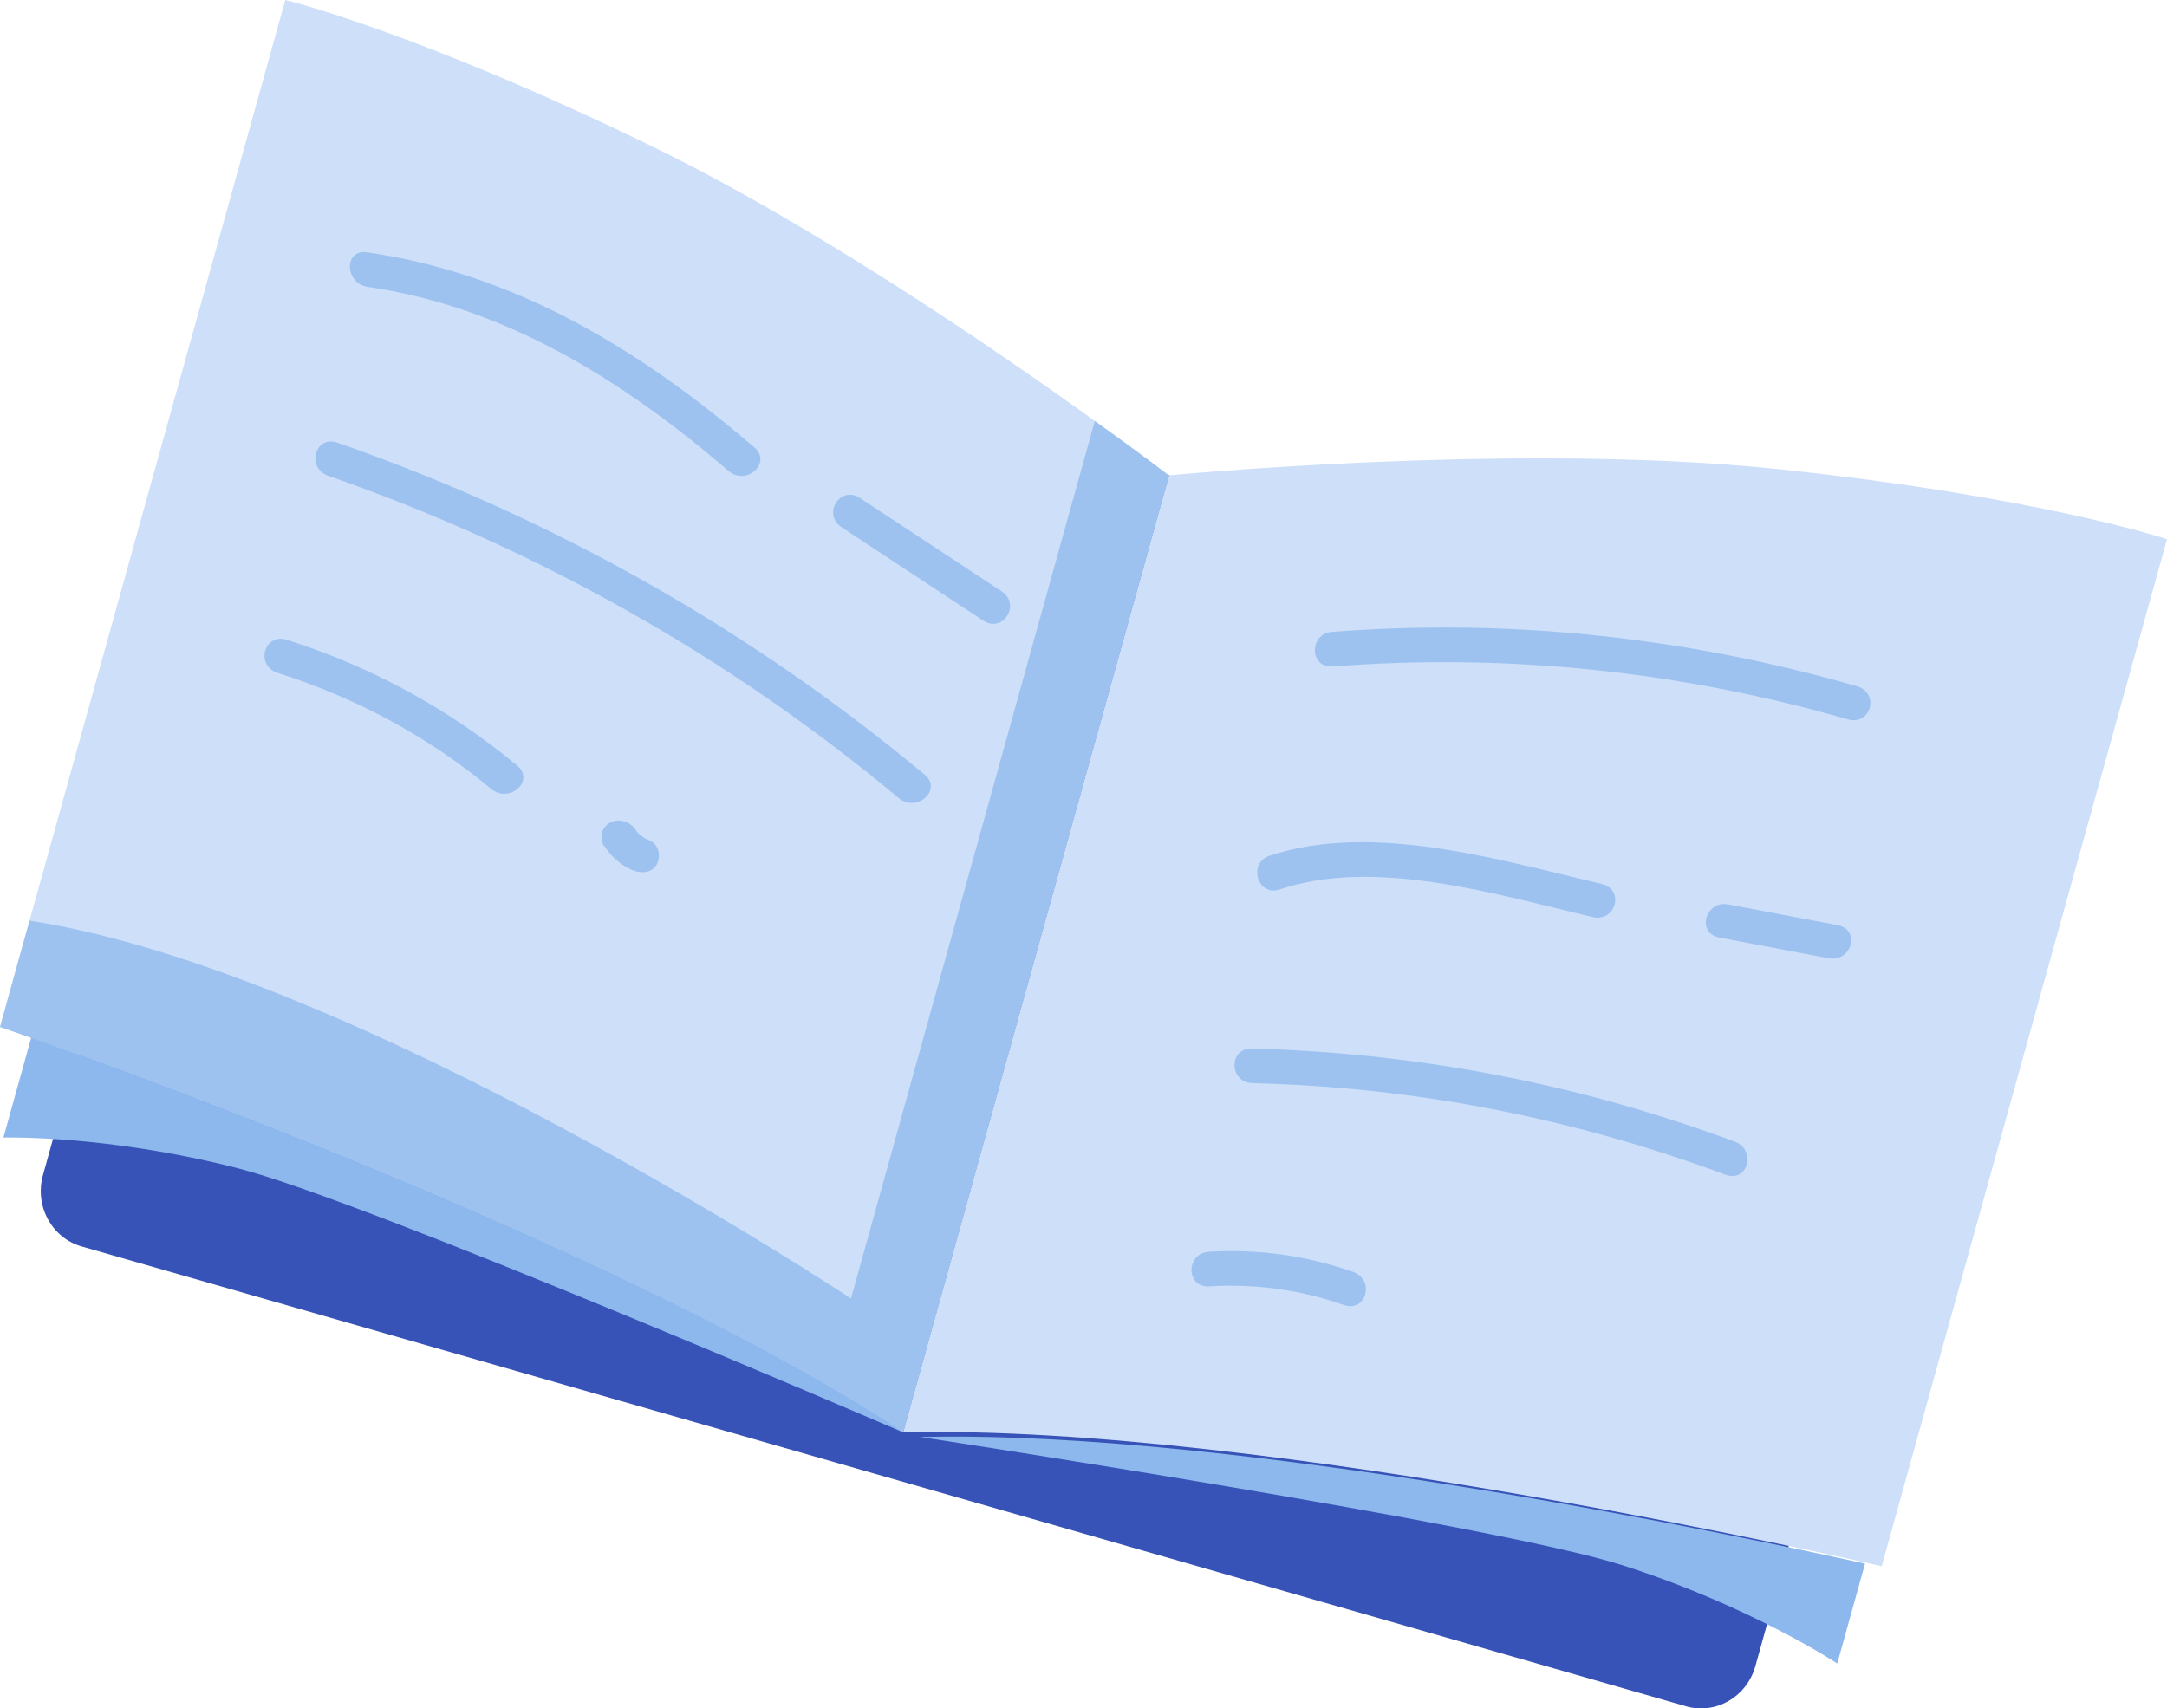 <svg width="175" height="138" viewBox="0 0 175 138" fill="none" xmlns="http://www.w3.org/2000/svg">
<g clip-path="url(#clip0_188_206)">
<path d="M136.151 137.828L6.593 100.685C4.177 99.995 2.779 97.409 3.469 94.926L23.454 22.917C24.145 20.434 26.664 18.968 29.08 19.675L158.639 56.817C161.055 57.507 162.453 60.094 161.763 62.577L141.76 134.586C141.07 137.069 138.55 138.535 136.134 137.828H136.151Z" fill="#3753B7"/>
<path d="M94.403 38.401L72.934 115.704C72.934 115.704 72.934 115.704 72.899 115.704C51.637 101.702 12.737 87.459 2.52 83.838C0.897 83.252 0 82.959 0 82.959L23.04 0C23.04 0 33.706 2.569 52.811 11.898C65.858 18.261 80.459 28.279 88.415 34.004C92.125 36.66 94.386 38.401 94.386 38.401H94.403Z" fill="#CDDFF9"/>
<path d="M94.403 38.401C94.403 38.401 122.379 35.694 143.486 37.884C164.593 40.091 175 43.557 175 43.557L151.96 126.516C151.96 126.516 102.256 114.98 72.934 115.704L94.403 38.401Z" fill="#CDDFF9"/>
<path d="M72.899 115.687C71.622 115.135 29.684 97.064 19.226 94.374C8.612 91.649 0.276 91.891 0.276 91.891L2.52 83.821C12.737 87.442 51.637 101.685 72.899 115.67V115.687Z" fill="#8CB8ED"/>
<path d="M74.228 116.066C75.592 116.273 120.653 123.153 130.939 126.412C141.398 129.74 148.37 134.379 148.37 134.379L150.614 126.309C140.035 123.964 99.546 115.445 74.228 116.083V116.066Z" fill="#8CB8ED"/>
<g opacity="0.73">
<path d="M22.419 54.352C28.804 56.386 34.569 59.49 39.677 63.732C41.144 64.939 43.232 63.06 41.765 61.835C36.243 57.266 30.047 53.869 23.161 51.679C21.331 51.093 20.589 53.765 22.419 54.352Z" fill="#8CB8ED"/>
<path d="M138.844 75.734C141.778 76.285 144.729 76.854 147.663 77.406C149.527 77.768 150.286 75.096 148.405 74.734C145.471 74.182 142.52 73.613 139.586 73.061C137.722 72.699 136.963 75.371 138.844 75.734Z" fill="#8CB8ED"/>
<path d="M29.702 23.175C40.92 24.796 50.481 30.866 58.834 38.039C60.266 39.281 62.372 37.384 60.922 36.142C51.879 28.383 41.748 22.123 29.65 20.382C27.752 20.106 27.82 22.899 29.702 23.175Z" fill="#8CB8ED"/>
<path d="M67.963 42.592L79.406 50.127C81.011 51.179 82.478 48.816 80.89 47.765C77.076 45.247 73.262 42.747 69.448 40.229C67.843 39.177 66.376 41.54 67.963 42.592Z" fill="#8CB8ED"/>
<path d="M26.509 38.436C43.422 44.333 58.972 53.11 72.589 64.474C74.038 65.681 76.144 63.801 74.677 62.577C60.646 50.886 44.682 41.833 27.251 35.763C25.439 35.125 24.697 37.798 26.509 38.436Z" fill="#8CB8ED"/>
<path d="M48.789 68.319C49.325 69.147 50.084 69.853 51.016 70.267C51.723 70.578 52.638 70.543 53.035 69.836C53.363 69.25 53.259 68.25 52.483 67.905C52.327 67.836 52.189 67.767 52.051 67.698C52.051 67.698 51.689 67.439 51.827 67.56C51.706 67.457 51.585 67.353 51.482 67.233C51.309 67.043 51.482 67.233 51.326 67.026C50.895 66.37 49.998 66.077 49.29 66.439C48.617 66.784 48.341 67.664 48.772 68.336L48.789 68.319Z" fill="#8CB8ED"/>
<path d="M107.623 53.834C121.62 52.765 135.582 54.179 149.233 58.111C151.08 58.645 151.822 55.972 149.975 55.438C136.082 51.438 121.81 49.937 107.571 51.041C105.708 51.179 105.725 53.972 107.623 53.834Z" fill="#8CB8ED"/>
<path d="M103.326 71.854C111.092 69.25 120.757 72.233 128.609 74.078C130.473 74.526 131.233 71.854 129.352 71.406C121.033 69.44 110.764 66.37 102.515 69.129C100.754 69.716 101.548 72.44 103.326 71.854Z" fill="#8CB8ED"/>
<path d="M101.151 87.494C114.233 87.821 127.004 90.304 139.344 94.891C141.156 95.564 141.881 92.891 140.086 92.218C127.505 87.545 114.423 85.045 101.1 84.7C99.201 84.648 99.236 87.442 101.151 87.494Z" fill="#8CB8ED"/>
<path d="M97.665 103.91C101.376 103.685 104.965 104.168 108.521 105.41C110.333 106.048 111.075 103.375 109.263 102.737C105.466 101.409 101.583 100.875 97.613 101.116C95.732 101.237 95.767 104.03 97.665 103.91Z" fill="#8CB8ED"/>
</g>
<path opacity="0.73" d="M94.403 38.401L72.934 115.704C72.934 115.704 72.934 115.704 72.899 115.704C51.637 101.702 12.737 87.459 2.52 83.838C0.897 83.252 0 82.959 0 82.959L2.382 74.371C28.856 78.441 68.723 104.892 68.723 104.892L88.415 34.004C92.125 36.66 94.386 38.401 94.386 38.401H94.403Z" fill="#8CB8ED"/>
</g>
<defs>
<clipPath id="clip0_188_206">
<rect width="175" height="138" fill="white"/>
</clipPath>
</defs>
</svg>
